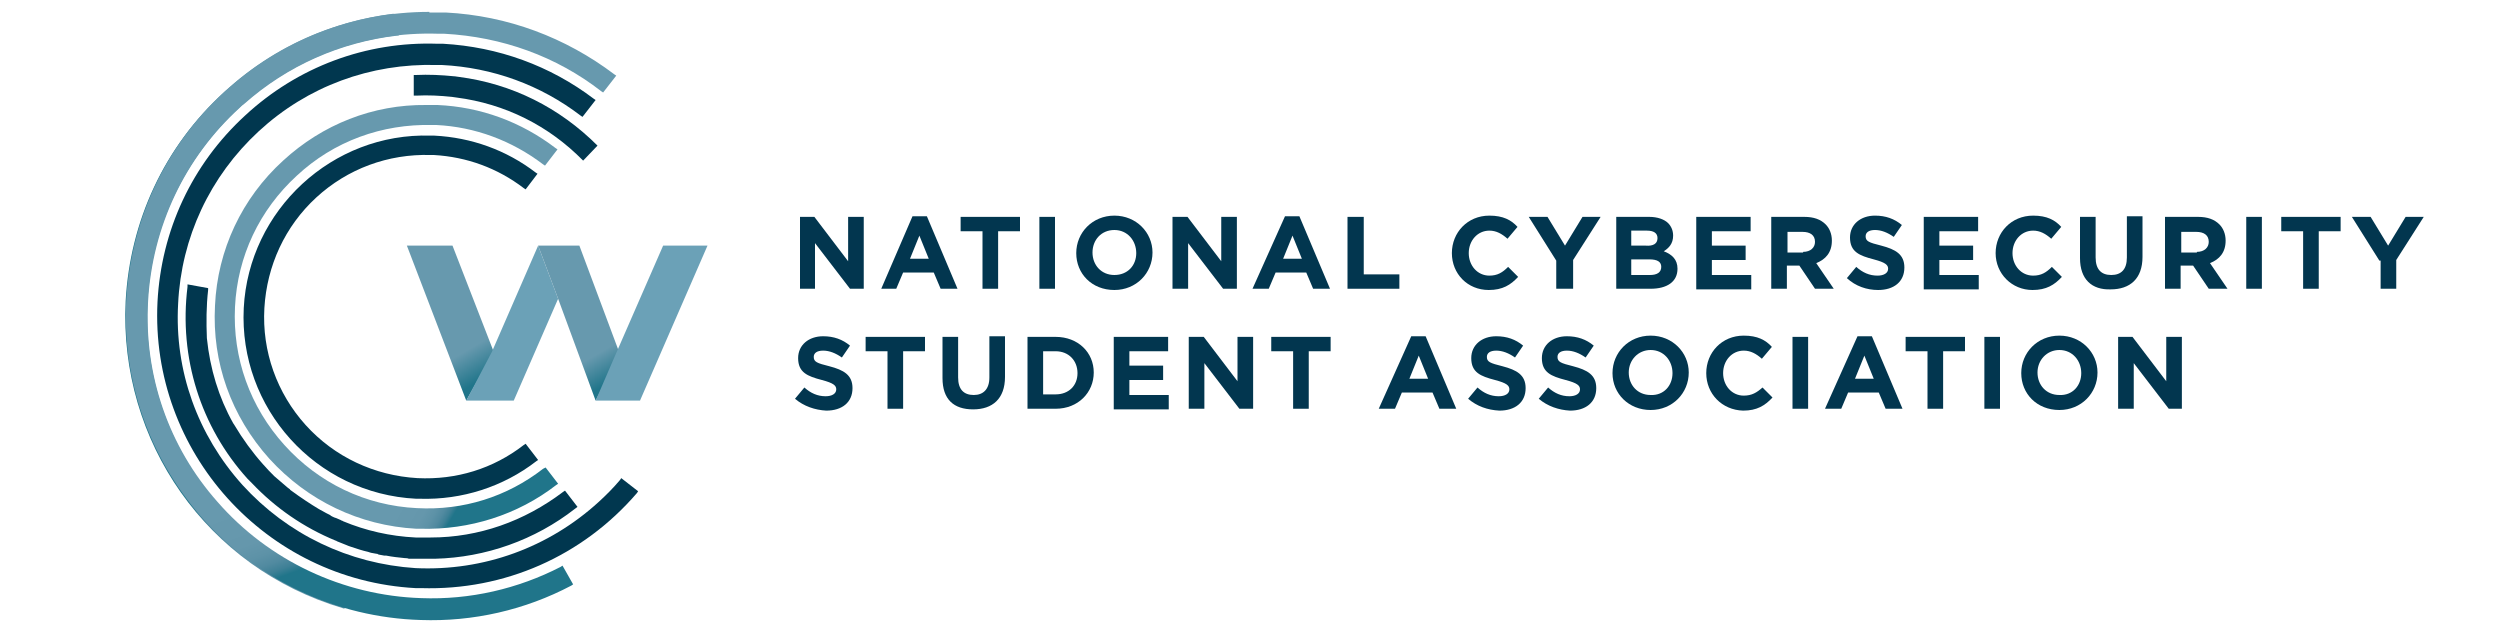 <?xml version="1.0" encoding="utf-8"?>
<!-- Generator: Adobe Illustrator 19.1.0, SVG Export Plug-In . SVG Version: 6.00 Build 0)  -->
<svg version="1.1" id="Layer_1" xmlns="http://www.w3.org/2000/svg" xmlns:xlink="http://www.w3.org/1999/xlink" x="0px" y="0px"
	 viewBox="0 0 400 100" style="enable-background:new 0 0 400 100;" xml:space="preserve">
<style type="text/css">
	.st0{fill:#02364F;}
	.st1{clip-path:url(#SVGID_2_);fill:url(#SVGID_3_);}
	.st2{fill:none;}
	.st3{fill:#6BA1B7;}
	.st4{clip-path:url(#SVGID_5_);fill:url(#SVGID_6_);}
	.st5{fill:#01374F;}
	.st6{clip-path:url(#SVGID_8_);fill:url(#SVGID_9_);}
	.st7{clip-path:url(#SVGID_14_);fill:url(#SVGID_15_);}
</style>
<g>
	<path class="st0" d="M128,34.7h2.3l5.4,7.1v-7.1h2.5v11.5h-2.2l-5.6-7.3v7.3H128V34.7z"/>
	<path class="st0" d="M146,34.6h2.3l4.9,11.6h-2.7l-1.1-2.6h-4.9l-1.1,2.6H141L146,34.6z M148.6,41.4l-1.5-3.7l-1.5,3.7H148.6z"/>
	<path class="st0" d="M157.2,37h-3.5v-2.3h9.5V37h-3.5v9.2h-2.5V37z"/>
	<path class="st0" d="M166.3,34.7h2.5v11.5h-2.5V34.7z"/>
	<path class="st0" d="M172.2,40.5L172.2,40.5c0-3.3,2.6-6,6.1-6s6.1,2.7,6.1,5.9v0c0,3.3-2.6,6-6.1,6
		C174.7,46.4,172.2,43.8,172.2,40.5z M181.8,40.5L181.8,40.5c0-2-1.4-3.7-3.5-3.7s-3.5,1.6-3.5,3.6v0c0,2,1.4,3.6,3.5,3.6
		S181.8,42.5,181.8,40.5z"/>
	<path class="st0" d="M187.7,34.7h2.3l5.4,7.1v-7.1h2.5v11.5h-2.2l-5.6-7.3v7.3h-2.5V34.7z"/>
	<path class="st0" d="M205.6,34.6h2.3l4.9,11.6h-2.7l-1.1-2.6h-4.9l-1.1,2.6h-2.6L205.6,34.6z M208.3,41.4l-1.5-3.7l-1.5,3.7H208.3z
		"/>
	<path class="st0" d="M215.7,34.7h2.5v9.2h5.7v2.3h-8.3V34.7z"/>
	<path class="st0" d="M232.3,40.5L232.3,40.5c0-3.3,2.5-6,6-6c2.2,0,3.5,0.7,4.5,1.8l-1.6,1.9c-0.9-0.8-1.8-1.3-2.9-1.3
		c-1.9,0-3.3,1.6-3.3,3.6v0c0,2,1.4,3.6,3.3,3.6c1.3,0,2.1-0.5,3-1.4l1.6,1.6c-1.2,1.3-2.5,2.1-4.7,2.1
		C234.8,46.4,232.3,43.8,232.3,40.5z"/>
	<path class="st0" d="M249,41.7l-4.4-7h3l2.8,4.6l2.8-4.6h2.9l-4.4,6.9v4.6H249V41.7z"/>
	<path class="st0" d="M258.5,34.7h5.4c1.3,0,2.4,0.4,3,1c0.5,0.5,0.8,1.2,0.8,2v0c0,1.3-0.7,2-1.5,2.5c1.3,0.5,2.2,1.3,2.2,2.8v0
		c0,2.1-1.7,3.2-4.3,3.2h-5.5V34.7z M265.2,38.1c0-0.8-0.6-1.2-1.7-1.2H261v2.4h2.3C264.5,39.4,265.2,39,265.2,38.1L265.2,38.1z
		 M263.9,41.5H261V44h3c1.1,0,1.8-0.4,1.8-1.3v0C265.8,41.9,265.2,41.5,263.9,41.5z"/>
	<path class="st0" d="M271.4,34.7h8.7V37h-6.2v2.3h5.4v2.3h-5.4V44h6.3v2.3h-8.8V34.7z"/>
	<path class="st0" d="M283.4,34.7h5.3c1.5,0,2.6,0.4,3.4,1.2c0.6,0.6,1,1.5,1,2.6v0c0,1.9-1,3-2.5,3.6l2.8,4.1h-3l-2.5-3.7h-2v3.7
		h-2.5V34.7z M288.5,40.3c1.2,0,1.9-0.7,1.9-1.6v0c0-1.1-0.8-1.6-2-1.6H286v3.3H288.5z"/>
	<path class="st0" d="M295.5,44.5l1.5-1.8c1,0.9,2.1,1.4,3.4,1.4c1,0,1.7-0.4,1.7-1.1v0c0-0.6-0.4-1-2.3-1.5
		c-2.3-0.6-3.8-1.2-3.8-3.5v0c0-2.1,1.7-3.5,4-3.5c1.7,0,3.1,0.5,4.3,1.5l-1.3,1.9c-1-0.7-2-1.1-3-1.1s-1.5,0.4-1.5,1v0
		c0,0.8,0.5,1,2.5,1.5c2.3,0.6,3.7,1.4,3.7,3.5v0c0,2.3-1.7,3.6-4.2,3.6C298.7,46.4,296.9,45.8,295.5,44.5z"/>
	<path class="st0" d="M307.8,34.7h8.7V37h-6.2v2.3h5.4v2.3h-5.4V44h6.3v2.3h-8.8V34.7z"/>
	<path class="st0" d="M319.3,40.5L319.3,40.5c0-3.3,2.5-6,6-6c2.2,0,3.5,0.7,4.5,1.8l-1.6,1.9c-0.9-0.8-1.8-1.3-2.9-1.3
		c-1.9,0-3.3,1.6-3.3,3.6v0c0,2,1.4,3.6,3.3,3.6c1.3,0,2.1-0.5,3-1.4l1.6,1.6c-1.2,1.3-2.5,2.1-4.7,2.1
		C321.9,46.4,319.3,43.8,319.3,40.5z"/>
	<path class="st0" d="M332.8,41.3v-6.6h2.5v6.5c0,1.9,0.9,2.8,2.5,2.8s2.5-0.9,2.5-2.8v-6.6h2.5v6.5c0,3.5-2,5.2-5.1,5.2
		C334.7,46.4,332.8,44.7,332.8,41.3z"/>
	<path class="st0" d="M346.4,34.7h5.3c1.5,0,2.6,0.4,3.4,1.2c0.6,0.6,1,1.5,1,2.6v0c0,1.9-1,3-2.5,3.6l2.8,4.1h-3l-2.5-3.7h-2v3.7
		h-2.5V34.7z M351.5,40.3c1.2,0,1.9-0.7,1.9-1.6v0c0-1.1-0.8-1.6-2-1.6H349v3.3H351.5z"/>
	<path class="st0" d="M359.4,34.7h2.5v11.5h-2.5V34.7z"/>
	<path class="st0" d="M368.5,37H365v-2.3h9.5V37h-3.5v9.2h-2.5V37z"/>
	<path class="st0" d="M380.7,41.7l-4.4-7h3l2.8,4.6l2.8-4.6h2.9l-4.4,6.9v4.6h-2.5V41.7z"/>
	<path class="st0" d="M127.2,63.8l1.5-1.8c1,0.9,2.1,1.4,3.4,1.4c1,0,1.7-0.4,1.7-1.1v0c0-0.6-0.4-1-2.3-1.5
		c-2.3-0.6-3.8-1.2-3.8-3.5v0c0-2.1,1.7-3.5,4-3.5c1.7,0,3.1,0.5,4.3,1.5l-1.3,1.9c-1-0.7-2-1.1-3-1.1c-1,0-1.5,0.4-1.5,1v0
		c0,0.8,0.5,1,2.5,1.5c2.3,0.6,3.7,1.4,3.7,3.5v0c0,2.3-1.7,3.6-4.2,3.6C130.4,65.6,128.6,65,127.2,63.8z"/>
	<path class="st0" d="M142,56.2h-3.5v-2.3h9.5v2.3h-3.5v9.2H142V56.2z"/>
	<path class="st0" d="M150.8,60.5v-6.6h2.5v6.5c0,1.9,0.9,2.8,2.5,2.8c1.5,0,2.5-0.9,2.5-2.8v-6.6h2.5v6.5c0,3.5-2,5.2-5.1,5.2
		S150.8,63.9,150.8,60.5z"/>
	<path class="st0" d="M164.4,53.9h4.5c3.6,0,6.1,2.5,6.1,5.7v0c0,3.2-2.5,5.8-6.1,5.8h-4.5V53.9z M166.9,56.2v6.9h2
		c2.1,0,3.5-1.4,3.5-3.4v0c0-2-1.4-3.5-3.5-3.5H166.9z"/>
	<path class="st0" d="M178.2,53.9h8.7v2.3h-6.2v2.3h5.4v2.3h-5.4v2.4h6.3v2.3h-8.8V53.9z"/>
	<path class="st0" d="M190.3,53.9h2.3L198,61v-7.1h2.5v11.5h-2.2l-5.6-7.3v7.3h-2.5V53.9z"/>
	<path class="st0" d="M206.9,56.2h-3.5v-2.3h9.5v2.3h-3.5v9.2h-2.5V56.2z"/>
	<path class="st0" d="M225.8,53.8h2.3l4.9,11.6h-2.7l-1.1-2.6h-4.9l-1.1,2.6h-2.6L225.8,53.8z M228.5,60.6l-1.5-3.7l-1.5,3.7H228.5z
		"/>
	<path class="st0" d="M234.9,63.8l1.5-1.8c1,0.9,2.1,1.4,3.4,1.4c1,0,1.7-0.4,1.7-1.1v0c0-0.6-0.4-1-2.3-1.5
		c-2.3-0.6-3.8-1.2-3.8-3.5v0c0-2.1,1.7-3.5,4-3.5c1.7,0,3.1,0.5,4.3,1.5l-1.3,1.9c-1-0.7-2-1.1-3-1.1s-1.5,0.4-1.5,1v0
		c0,0.8,0.5,1,2.5,1.5c2.3,0.6,3.7,1.4,3.7,3.5v0c0,2.3-1.7,3.6-4.2,3.6C238,65.6,236.3,65,234.9,63.8z"/>
	<path class="st0" d="M246.2,63.8l1.5-1.8c1,0.9,2.1,1.4,3.4,1.4c1,0,1.7-0.4,1.7-1.1v0c0-0.6-0.4-1-2.3-1.5
		c-2.3-0.6-3.8-1.2-3.8-3.5v0c0-2.1,1.7-3.5,4-3.5c1.7,0,3.1,0.5,4.3,1.5l-1.3,1.9c-1-0.7-2-1.1-3-1.1s-1.5,0.4-1.5,1v0
		c0,0.8,0.5,1,2.5,1.5c2.3,0.6,3.7,1.4,3.7,3.5v0c0,2.3-1.7,3.6-4.2,3.6C249.4,65.6,247.6,65,246.2,63.8z"/>
	<path class="st0" d="M258,59.7L258,59.7c0-3.3,2.6-6,6.1-6s6.1,2.7,6.1,5.9v0c0,3.3-2.6,6-6.1,6C260.6,65.6,258,63,258,59.7z
		 M267.6,59.7L267.6,59.7c0-2-1.4-3.7-3.5-3.7c-2,0-3.5,1.6-3.5,3.6v0c0,2,1.4,3.6,3.5,3.6C266.2,63.3,267.6,61.7,267.6,59.7z"/>
	<path class="st0" d="M273,59.7L273,59.7c0-3.3,2.5-6,6-6c2.2,0,3.5,0.7,4.5,1.8l-1.6,1.9c-0.9-0.8-1.8-1.3-2.9-1.3
		c-1.9,0-3.3,1.6-3.3,3.6v0c0,2,1.4,3.6,3.3,3.6c1.3,0,2.1-0.5,3-1.3l1.6,1.6c-1.2,1.3-2.5,2.1-4.7,2.1C275.5,65.6,273,63,273,59.7z
		"/>
	<path class="st0" d="M286.8,53.9h2.5v11.5h-2.5V53.9z"/>
	<path class="st0" d="M297.2,53.8h2.3l4.9,11.6h-2.7l-1.1-2.6h-4.9l-1.1,2.6h-2.6L297.2,53.8z M299.8,60.6l-1.5-3.7l-1.5,3.7H299.8z
		"/>
	<path class="st0" d="M308.4,56.2h-3.5v-2.3h9.5v2.3h-3.5v9.2h-2.5V56.2z"/>
	<path class="st0" d="M317.5,53.9h2.5v11.5h-2.5V53.9z"/>
	<path class="st0" d="M323.4,59.7L323.4,59.7c0-3.3,2.6-6,6.1-6s6.1,2.7,6.1,5.9v0c0,3.3-2.6,6-6.1,6
		C325.9,65.6,323.4,63,323.4,59.7z M333,59.7L333,59.7c0-2-1.4-3.7-3.5-3.7c-2,0-3.5,1.6-3.5,3.6v0c0,2,1.4,3.6,3.5,3.6
		C331.6,63.3,333,61.7,333,59.7z"/>
	<path class="st0" d="M338.9,53.9h2.3l5.4,7.1v-7.1h2.5v11.5H347l-5.6-7.3v7.3h-2.5V53.9z"/>
</g>
<g>
	<g>
		<defs>
			<polygon id="SVGID_1_" points="65.1,39.3 74.6,64.1 79,56.3 72.4,39.3 			"/>
		</defs>
		<clipPath id="SVGID_2_">
			<use xlink:href="#SVGID_1_"  style="overflow:visible;"/>
		</clipPath>
		
			<linearGradient id="SVGID_3_" gradientUnits="userSpaceOnUse" x1="-182.065" y1="538.15" x2="-181.38" y2="538.15" gradientTransform="matrix(-9.931 -17.201 -17.201 9.931 7526.848 -8414.002)">
			<stop  offset="0" style="stop-color:#20758A"/>
			<stop  offset="0.128" style="stop-color:#20758A"/>
			<stop  offset="0.514" style="stop-color:#6799AE"/>
			<stop  offset="1" style="stop-color:#6799AE"/>
		</linearGradient>
		<polygon class="st1" points="67.3,71 50.8,42.3 75.1,28.3 91.7,56.9 		"/>
	</g>
	<g>
		<line class="st2" x1="81.9" y1="64.5" x2="75.3" y2="64.3"/>
	</g>
	<polygon class="st3" points="86.1,39.3 78.7,56.3 78.7,56.3 74.6,64.1 82.2,64.1 89.3,47.8 	"/>
	<g>
		<defs>
			<polygon id="SVGID_4_" points="86.1,39.3 86.1,39.3 89.3,47.8 95.3,64.1 99.2,56.7 92.7,39.3 			"/>
		</defs>
		<clipPath id="SVGID_5_">
			<use xlink:href="#SVGID_4_"  style="overflow:visible;"/>
		</clipPath>
		
			<linearGradient id="SVGID_6_" gradientUnits="userSpaceOnUse" x1="-181.041" y1="537.536" x2="-180.356" y2="537.536" gradientTransform="matrix(-9.363 -16.216 -16.216 9.363 7121.232 -7906.793)">
			<stop  offset="0" style="stop-color:#20758A"/>
			<stop  offset="0.128" style="stop-color:#20758A"/>
			<stop  offset="0.514" style="stop-color:#6799AE"/>
			<stop  offset="1" style="stop-color:#6799AE"/>
		</linearGradient>
		<polygon class="st4" points="88.6,70.2 72.1,41.7 95.7,28.1 112.2,56.6 		"/>
	</g>
	<path class="st3" d="M95.3,64.1"/>
	<polygon class="st3" points="113.2,39.3 106.1,39.3 98.5,56.7 98.5,56.7 95.3,64.1 102.4,64.1 	"/>
	<g>
		<path class="st5" d="M99.4,76.5l-0.2,0.3c-1.1,1.3-2.2,2.4-3.4,3.5c-8,7.3-18.4,11.1-29.3,10.6C55.8,90.2,46,85.5,38.8,77.6
			c-7.2-8-10.9-18.3-10.3-29C29,38,33.6,28.2,41.4,21c7.8-7.2,17.9-10.9,28.5-10.6c0.3,0,0.5,0,0.8,0c8.1,0.4,15.8,3.2,22.2,8.1
			l0.3,0.2l2.1-2.7l-0.3-0.2c-7-5.3-15.3-8.3-24.1-8.8c-0.3,0-0.6,0-0.9,0c-11.4-0.4-22.4,3.7-30.8,11.5c-8.5,7.8-13.4,18.4-14,29.8
			c-1.2,24,17.3,44.5,41.3,45.8c0.3,0,0.6,0,0.9,0c13.3,0.4,25.8-5.1,34.5-15.2l0.2-0.3L99.4,76.5z"/>
		<path class="st5" d="M92.4,81.1l-2-2.6l-0.3,0.2C83.9,83.4,76.6,86,68.9,86c-0.4,0-0.8,0-1.2,0c-0.3,0-0.6,0-0.9,0
			c-0.1,0-0.2,0-0.3,0c-4.1-0.2-8-1.1-11.6-2.6c-0.1-0.1-0.3-0.1-0.4-0.2c-0.3-0.1-0.6-0.3-1-0.4c-0.2-0.1-0.5-0.2-0.7-0.4
			c-0.2-0.1-0.4-0.2-0.6-0.3c-0.3-0.2-0.6-0.3-0.9-0.5c-0.1,0-0.1-0.1-0.2-0.1c-1.5-0.9-3-1.9-4.5-3c-0.1-0.1-0.2-0.1-0.2-0.2
			c-0.1-0.1-0.3-0.2-0.4-0.3c-0.7-0.6-1.4-1.2-2.1-1.8c-0.6-0.6-1.2-1.2-1.8-1.9c-1.7-1.9-3.3-4.1-4.6-6.3l-0.2-0.3l0,0
			c-2.3-4.1-3.7-8.7-4.2-13.6C33,51.6,33,49,33.3,46.4l0-0.3l-3.3-0.6l0,0.4c-1.4,11.3,2.1,22.4,9.6,30.7c0.1,0.1,0.3,0.3,0.4,0.4
			c0.1,0.1,0.2,0.2,0.3,0.3c3.8,4,8.3,7.1,13.4,9.2c0.1,0,0.2,0.1,0.2,0.1c0.3,0.1,0.7,0.3,1,0.4c0.2,0.1,0.3,0.1,0.5,0.2
			c0.2,0.1,0.5,0.2,0.8,0.3c0.9,0.3,1.8,0.6,2.7,0.8c0.1,0,0.2,0.1,0.3,0.1c0.3,0.1,0.6,0.1,1,0.2c0.1,0,0.2,0,0.3,0.1
			c0.3,0.1,0.6,0.1,1,0.2c0.1,0,0.2,0,0.3,0c1,0.2,2,0.3,3,0.4c0.2,0,0.4,0,0.6,0.1c0.2,0,0.5,0,0.7,0c0.1,0,0.3,0,0.4,0
			c0.2,0,0.4,0,0.7,0c0,0,0,0,0.1,0h0c0,0,0,0,0,0c0,0,0,0,0,0c0.6,0,1.3,0,1.9,0c0,0,0.1,0,0.1,0l0.3,0v0c8.1-0.2,16-3,22.4-8
			L92.4,81.1z"/>
	</g>
	<g>
		<defs>
			<path id="SVGID_7_" d="M45.3,25.7C38.7,31.7,34.8,40,34.4,48.9c-0.5,9.1,2.6,17.7,8.7,24.5c6.1,6.7,14.4,10.7,23.5,11.2
				c0.2,0,0.4,0,0.7,0c7.8,0.2,15.5-2.2,21.7-7l0.3-0.2l-2-2.6L86.9,75c-5.8,4.5-12.8,6.7-20.2,6.3c-8.2-0.4-15.7-4-21.2-10.1
				c-5.5-6.1-8.3-13.9-7.9-22.1c0.4-8.1,3.9-15.5,9.9-21c5.9-5.5,13.6-8.3,21.7-8.1c0.2,0,0.4,0,0.6,0c6.2,0.3,12.1,2.5,17.1,6.3
				l0.3,0.2l2-2.6l-0.3-0.2c-5.5-4.2-12-6.6-18.9-6.9c-0.2,0-0.4,0-0.7,0c-0.4,0-0.7,0-1.1,0C59.7,16.7,51.6,19.9,45.3,25.7"/>
		</defs>
		<clipPath id="SVGID_8_">
			<use xlink:href="#SVGID_7_"  style="overflow:visible;"/>
		</clipPath>
		
			<linearGradient id="SVGID_9_" gradientUnits="userSpaceOnUse" x1="-193.114" y1="541.919" x2="-192.429" y2="541.919" gradientTransform="matrix(-29.927 -17.279 -17.279 29.927 3670.737 -19489.84)">
			<stop  offset="0" style="stop-color:#20758A"/>
			<stop  offset="0.128" style="stop-color:#20758A"/>
			<stop  offset="0.16" style="stop-color:#3E8096"/>
			<stop  offset="0.197" style="stop-color:#518AA0"/>
			<stop  offset="0.244" style="stop-color:#5D92A7"/>
			<stop  offset="0.309" style="stop-color:#6597AC"/>
			<stop  offset="0.49" style="stop-color:#6799AE"/>
			<stop  offset="1" style="stop-color:#6799AE"/>
		</linearGradient>
		<polygon class="st6" points="75.3,108.7 4.4,67.8 47.7,-7.2 118.6,33.7 		"/>
	</g>
	<g>
		<path class="st5" d="M84.1,71l-0.3,0.2C78.9,75,73,76.8,66.8,76.5c-6.9-0.4-13.3-3.4-17.9-8.5c-4.6-5.1-7-11.8-6.6-18.7
			c0.4-6.8,3.3-13.1,8.3-17.7c5-4.6,11.5-7,18.3-6.8c0.2,0,0.3,0,0.5,0c5.3,0.3,10.2,2.1,14.4,5.3l0.3,0.2l1.9-2.5l-0.3-0.2
			c-4.7-3.6-10.3-5.6-16.2-5.9c-0.2,0-0.4,0-0.6,0c-15.7-0.5-29.1,11.9-29.9,27.6c-0.8,16,11.5,29.7,27.6,30.5c0.2,0,0.4,0,0.6,0
			c6.7,0.2,13.3-1.9,18.6-6l0.3-0.2L84.1,71z"/>
	</g>
	<g>
		<defs>
			<path id="SVGID_10_" d="M68.7,1.9c-12.2,0-23.9,4.5-32.9,12.9c-9.5,8.7-15,20.5-15.7,33.4C19,70.7,33.2,90.9,54.8,97.3l0.3,0.1
				l0.9-3.3L55.7,94c-20-6.1-33.2-24.8-32.1-45.7c0.6-11.9,5.8-22.9,14.6-31C46.9,9.2,58.3,5,70.2,5.4c0.3,0,0.6,0,0.9,0
				C80.3,5.9,89,9,96.2,14.6l0.3,0.2l2.1-2.7l-0.3-0.2c-7.8-5.9-17.1-9.4-27-9.9c-0.3,0-0.6,0-1,0c-0.5,0-1,0-1.5,0H68.7z"/>
		</defs>
		<linearGradient id="SVGID_11_" gradientUnits="userSpaceOnUse" x1="20.084" y1="49.673" x2="98.552" y2="49.673">
			<stop  offset="0" style="stop-color:#20758A"/>
			<stop  offset="0.128" style="stop-color:#20758A"/>
			<stop  offset="0.16" style="stop-color:#3E8096"/>
			<stop  offset="0.197" style="stop-color:#518AA0"/>
			<stop  offset="0.244" style="stop-color:#5D92A7"/>
			<stop  offset="0.309" style="stop-color:#6597AC"/>
			<stop  offset="0.49" style="stop-color:#6799AE"/>
			<stop  offset="1" style="stop-color:#6799AE"/>
		</linearGradient>
		<use xlink:href="#SVGID_10_"  style="overflow:visible;fill:url(#SVGID_11_);"/>
		<clipPath id="SVGID_12_">
			<use xlink:href="#SVGID_10_"  style="overflow:visible;"/>
		</clipPath>
	</g>
	<g>
		<defs>
			<path id="SVGID_13_" d="M62.9,2.2C53.2,3.4,44.1,7.5,36.7,14c-0.2,0.2-0.5,0.4-0.7,0.6c-9.5,8.6-15,20.5-15.8,33.3
				c-0.7,12.8,3.6,25.2,12,34.8c8.9,10.1,21.6,16.1,35.1,16.5c8.4,0.3,16.7-1.6,24.1-5.5l0.3-0.2l-1.7-3l-0.3,0.2
				c-6.8,3.5-14.5,5.3-22.3,5c-12.5-0.4-24.4-6-32.6-15.4C27,71.5,23,60,23.7,48.1c0.7-11.9,5.9-22.9,14.7-30.9
				c0.2-0.2,0.4-0.4,0.7-0.6c6.9-6.1,15.3-9.8,24.4-10.9l0.3,0l-0.4-3.4L62.9,2.2z"/>
		</defs>
		<clipPath id="SVGID_14_">
			<use xlink:href="#SVGID_13_"  style="overflow:visible;"/>
		</clipPath>
		
			<linearGradient id="SVGID_15_" gradientUnits="userSpaceOnUse" x1="-188.608" y1="548.484" x2="-187.896" y2="548.484" gradientTransform="matrix(-17.614 -48.395 -48.395 17.614 23291.557 -18700.719)">
			<stop  offset="0" style="stop-color:#20758A"/>
			<stop  offset="0.128" style="stop-color:#20758A"/>
			<stop  offset="0.16" style="stop-color:#3E8096"/>
			<stop  offset="0.197" style="stop-color:#518AA0"/>
			<stop  offset="0.244" style="stop-color:#5D92A7"/>
			<stop  offset="0.309" style="stop-color:#6597AC"/>
			<stop  offset="0.49" style="stop-color:#6799AE"/>
			<stop  offset="1" style="stop-color:#6799AE"/>
		</linearGradient>
		<polygon class="st7" points="28,122.8 -11.8,13.6 83.3,-25.9 123.1,88.2 		"/>
	</g>
	<g>
		<path class="st5" d="M95.6,23.3c-6.1-6.1-13.7-9.9-22.2-11c-0.2,0-0.5-0.1-0.8-0.1c-2-0.2-4-0.3-6.1-0.2l-0.3,0l0,3.3l0.4,0
			c1.9-0.1,3.8,0,5.7,0.2c0.2,0,0.5,0.1,0.7,0.1c7.8,1,14.8,4.5,20.3,10.1L95.6,23.3z"/>
	</g>
</g>
</svg>
